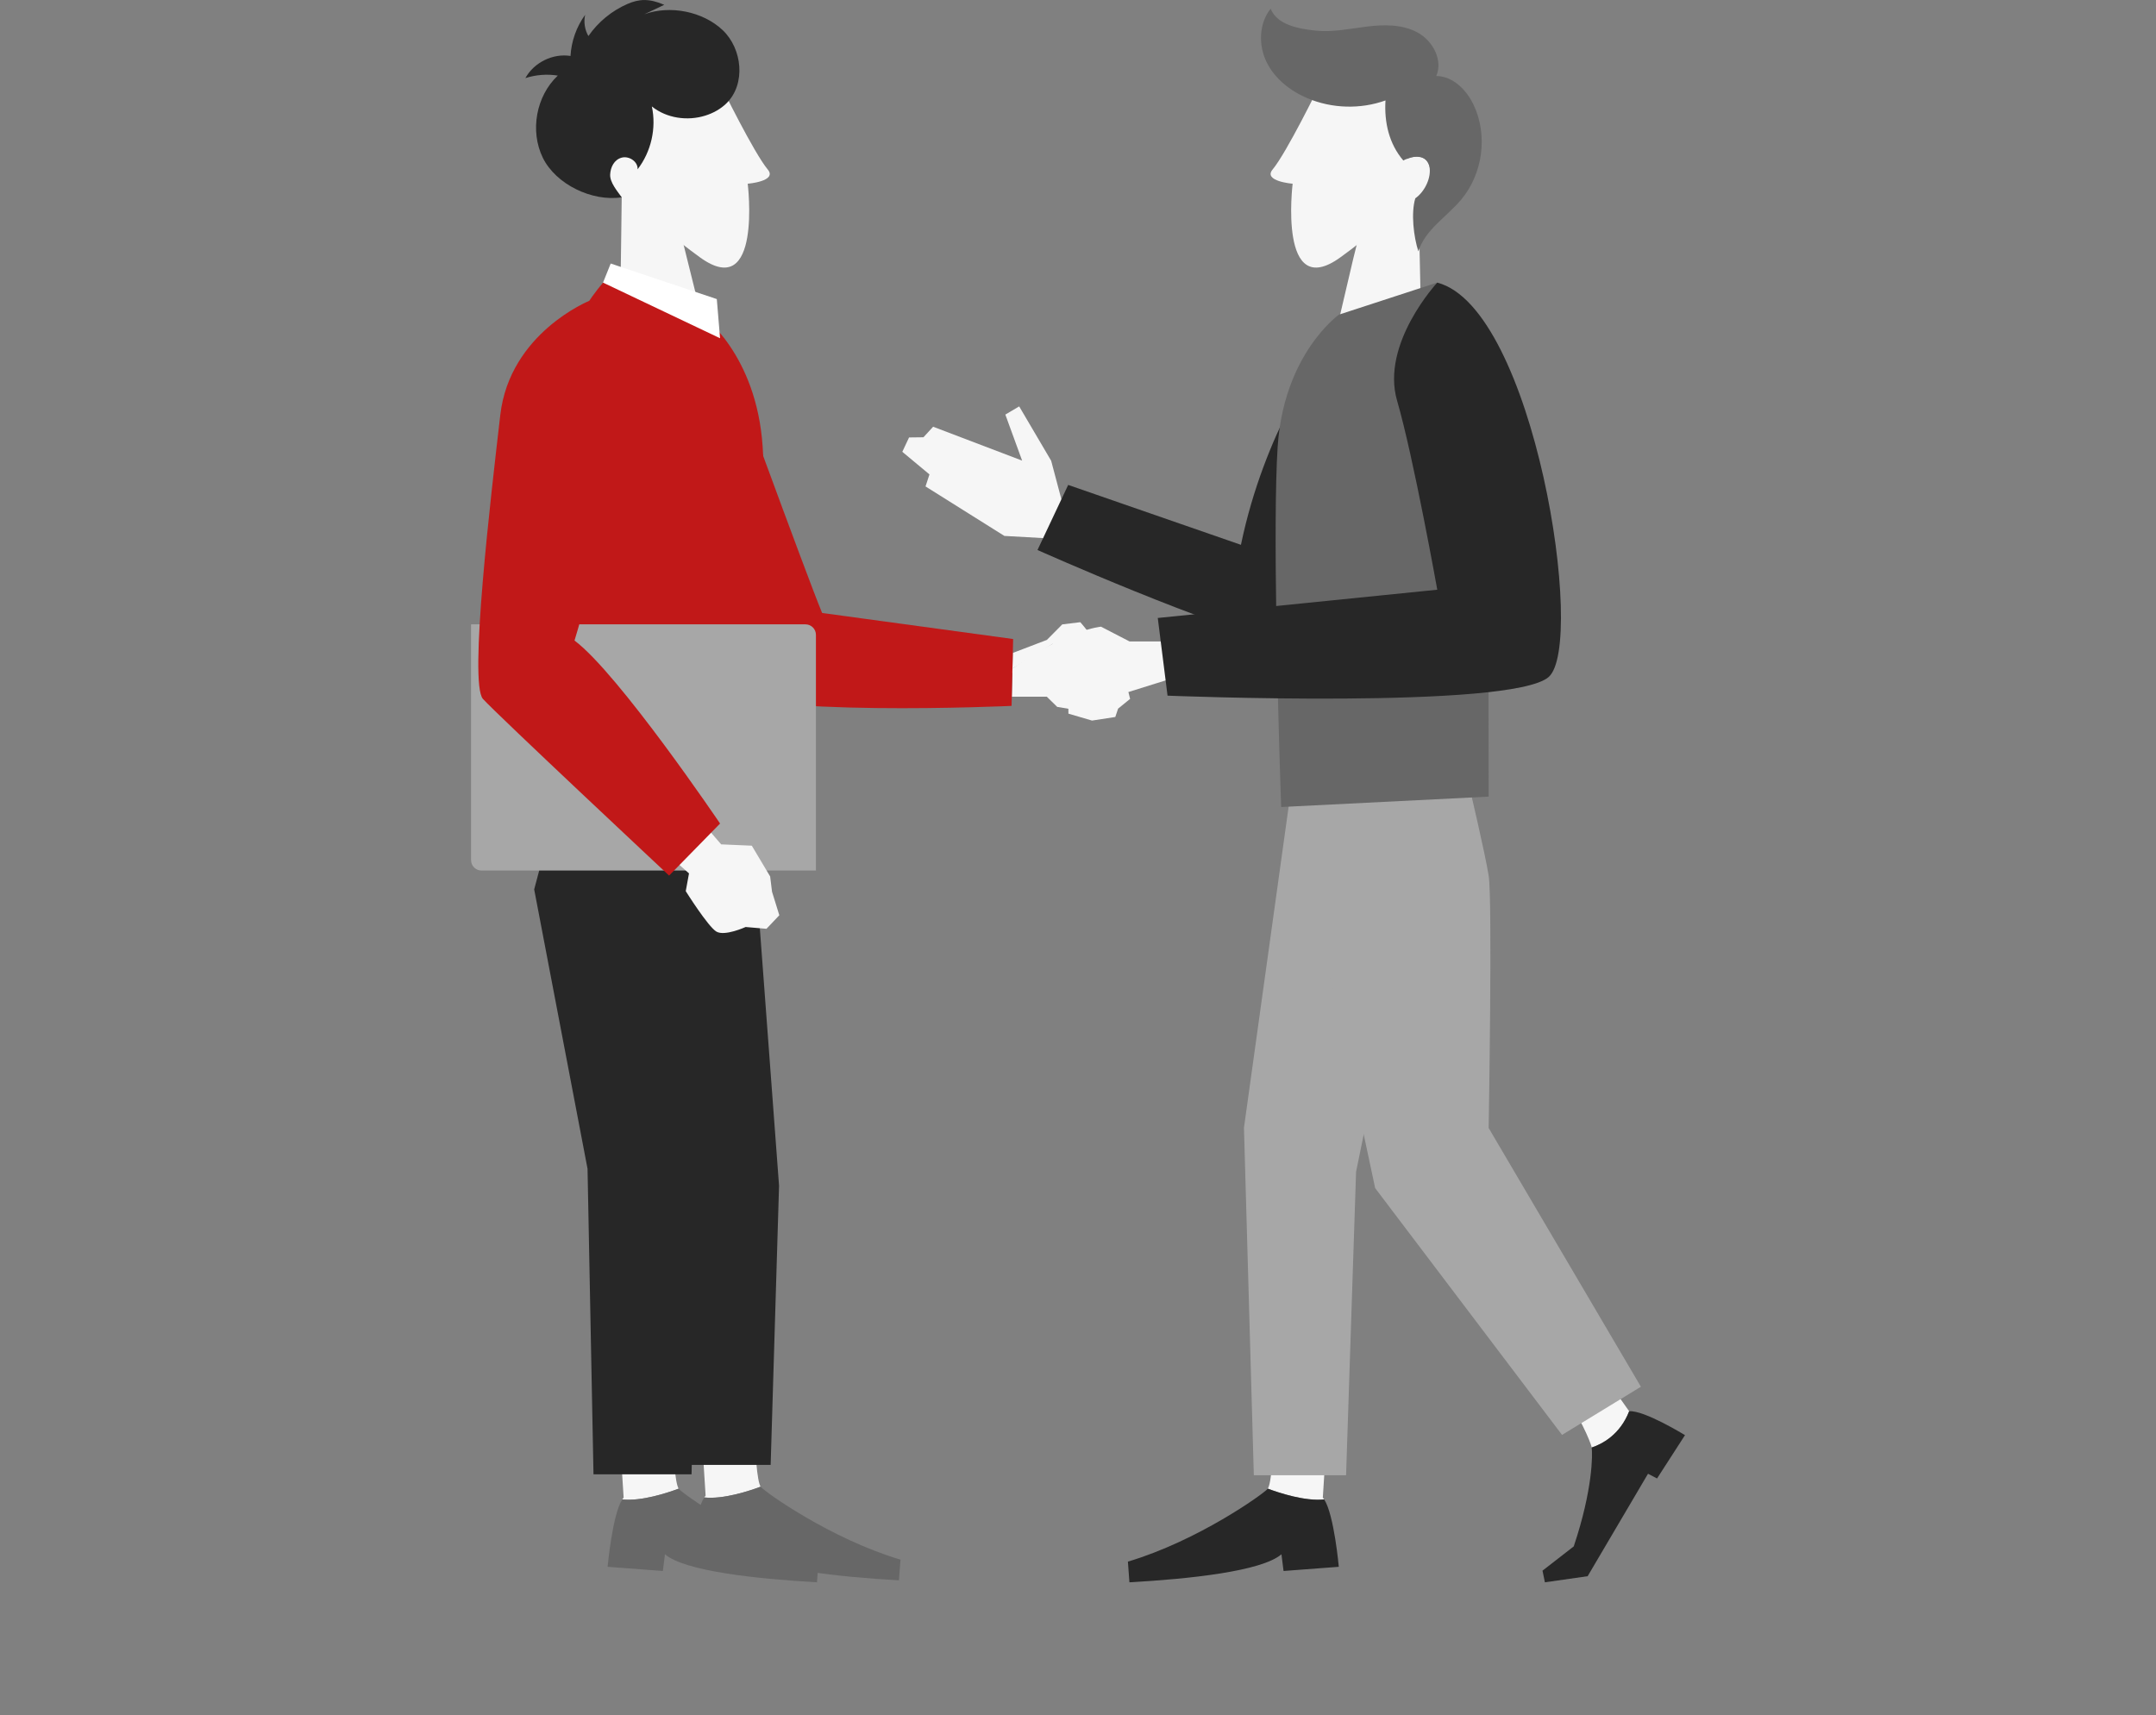 <?xml version="1.0" encoding="utf-8"?>
<!-- Generator: Adobe Illustrator 23.0.0, SVG Export Plug-In . SVG Version: 6.00 Build 0)  -->
<svg version="1.1" id="Ebene_3" xmlns="http://www.w3.org/2000/svg" xmlns:xlink="http://www.w3.org/1999/xlink" x="0px" y="0px"
	 viewBox="0 0 470 374" style="enable-background:new 0 0 470 374;" xml:space="preserve">
<rect x="0" y="0" width="470" height="374" fill="#808080" stroke="none"/>
<style type="text/css">
	.st0{fill:#F6F6F6;}
	.st1{fill:#676767;}
	.st2{fill:#272727;}
	.st3{fill:#A7A7A7;}
	.st4{fill:#C11818;}
	.st5{fill:#FFFFFF;}
</style>
<g>
	<g>
		<g>
			<g>
				<g>
					<g>
						<g>
							<g>
							</g>
						</g>
					</g>
				</g>
				<g>
					<g>
						<g>
							<g>
							</g>
						</g>
					</g>
				</g>
			</g>
		</g>
		<g>
			<g>
				<g>
					<g>
						<path class="st0" d="M153.82,326.1c-0.1,0.11-0.21,0.25-0.3,0.4c4.17,0.44,9.78-1.41,12.3-2.35
							c-0.77-1.08-1.34-8.02-1.18-13.54l-11.86-0.9L153.82,326.1z"/>
						<path class="st1" d="M165.85,324.2c-0.01-0.01-0.02-0.03-0.03-0.05c-2.52,0.94-8.13,2.8-12.3,2.35
							c-2.16,3.31-3.19,14.69-3.19,14.69l12.04,0.91l0.46-3.64c4.33,3.71,20.11,5.38,33.14,6.11l0.33-4.51
							C181.03,335.5,166.84,325.35,165.85,324.2z"/>
					</g>
				</g>
				<g>
					<polygon class="st0" points="309.65,63.3 292.09,68.84 295,56.42 297.63,45.86 305.73,40.82 309.25,42.75 309.35,49.45 					
						"/>
				</g>
				<path class="st0" d="M355.15,307.7c-2.01,5.18-5.96,7.18-8.17,7.91c0.01-0.02,0-0.04,0-0.06c-0.25-1.15-2.86-7.53-6.64-11.92
					l9.55-3.38L355.15,307.7z"/>
				<polygon class="st0" points="231.98,111.13 229.15,100.46 222.18,88.61 219.16,90.39 222.82,100.43 203.42,93.04 201.31,95.34 
					198.17,95.38 196.7,98.51 202.62,103.44 201.76,106.06 218.95,116.85 227.35,117.32 231.38,121.87 236.68,115.28 				"/>
				<path class="st2" d="M287.82,77.61c0,0-12.14,16.32-17.3,41.18l-37.66-13.06l-6.69,14.19c0,0,38.19,17.07,55.2,20.79
					l14.97-36.01l0.63-22.99L287.82,77.61z"/>
				<polygon class="st0" points="220.58,151.91 231.76,151.91 230.33,145.92 220.72,145.76 				"/>
				<g>
					<g>
						<path class="st0" d="M288.37,326.53c0.1,0.11,0.21,0.25,0.3,0.4c-4.17,0.44-9.78-1.41-12.3-2.35
							c0.77-1.08,1.34-8.02,1.18-13.54l11.86-0.9L288.37,326.53z"/>
						<path class="st2" d="M355.15,307.7c-2.01,5.18-5.96,7.18-8.17,7.91c0.21,1.48,0.25,9.16-3.91,21.56l-6.81,5.29l0.52,2.54
							l9.32-1.33l13.16-22.34l1.97,1.03l6.09-9.45C367.3,312.91,358.43,307.43,355.15,307.7z"/>
						<path class="st2" d="M288.67,326.93c-4.17,0.44-9.78-1.41-12.3-2.35c-0.01,0.02-0.02,0.04-0.03,0.05
							c-0.99,1.15-15.18,11.3-30.46,15.86l0.33,4.51c13.03-0.73,28.81-2.39,33.14-6.11l0.46,3.64l12.04-0.91
							C291.86,341.63,290.83,330.25,288.67,326.93z"/>
					</g>
					<g>
						<g>
							<polygon class="st3" points="281.37,172.62 271.18,245.89 273.33,321.65 293.44,321.65 295.62,255.49 313.09,170.24 							
								"/>
						</g>
					</g>
				</g>
				<path class="st3" d="M281.37,172.62l18.41,86.43l40.74,53.81l17.19-10.5l-33.19-56.42c0,0,0.86-49.82,0-55.04
					c-0.86-5.21-3.96-18.29-3.96-18.29H281.37z"/>
				<path class="st1" d="M324.52,173.69l-45.23,2.27c0,0-1.32-36.68-1.2-61.98c0.03-6.54,0.16-12.33,0.43-16.52
					c0.76-11.62,5-19.37,8.51-23.89c2.64-3.4,4.86-4.97,4.86-4.97l21.43-6.99c6.48,7.67,10.37,17.2,11.08,27.22L324.52,173.69z"/>
				<path class="st0" d="M287.52,18.86c0,0-7.03,14.4-10.1,18.1c-2.14,2.57,4.37,3.1,4.37,3.1s-3.19,25.89,10.41,16.05
					c11.99-8.68,13.48-12.61,13.48-12.61s4.95,0.46,5.88-2.89c0.93-3.35,0.12-8.06-4.83-5.95c0,0-2.9-3.31-3.13-6.7
					c-0.23-3.39,1.23-10.17-4.09-9.95C294.17,18.23,287.52,18.86,287.52,18.86z"/>
				<g>
					<path class="st0" d="M253.72,139.86h-7.48l-6.22-3.22c0,0-7.62,0.64-19.74,9.44l1.5,2.9h3.43l5.26,5.15l6.44,1.07l9.01-4.29
						l8.95-2.8L253.72,139.86z"/>
					<g>
						<path class="st2" d="M313.32,61.62c0,0-12.37,13.3-8.76,25.74c3.61,12.44,8.76,41.22,8.76,41.22l-60.93,6.16l2.13,16.94
							c0,0,74.8,3.03,83.06-4.05C345.84,140.55,334.46,67.12,313.32,61.62z"/>
					</g>
				</g>
				<path class="st0" d="M220.8,142.36l7.42-2.84l3.35-3.38l3.93-0.48c0,0,3.61,4,4.45,7.03l-2.97,2.13l-7.51-4.44l-8.76,5.39
					L220.8,142.36z"/>
				<polygon class="st0" points="232.86,148.59 235.95,147.09 236.64,145.58 240.77,143.82 242.4,144.16 244.21,143.82 
					246.36,152.38 243.74,154.51 243.13,156.33 238.06,157.11 232.91,155.6 				"/>
				<g>
					<path class="st1" d="M308.53,43.24c2.06-1.43,3.62-4.62,3.05-7.06c-0.57-2.44-3.48-2.41-5.66-1.18
						c-3.12-3.65-4.18-8.31-3.89-13.1c-5.47,1.96-11.68,1.78-17.03-0.49c-3.75-1.59-7.16-4.28-8.93-7.96
						c-1.76-3.67-1.62-8.38,0.93-11.55c1.39,3.51,6.01,4.37,9.75,4.77c3.75,0.41,7.5-0.42,11.25-0.88c3.74-0.46,7.74-0.5,11.05,1.31
						c3.31,1.81,5.55,6.02,4.05,9.48c3.63,0,6.61,3.04,8.16,6.32c3.13,6.62,1.98,15.01-2.72,20.62c-3.17,3.78-7.89,6.58-9.34,11.29
						C308.17,51.65,307.56,46.44,308.53,43.24z"/>
				</g>
				<g>
					<path class="st0" d="M135.95,326.53c-0.1,0.11-0.21,0.25-0.3,0.4c4.17,0.44,9.78-1.41,12.3-2.35
						c-0.77-1.08-1.34-8.02-1.18-13.54l-11.86-0.9L135.95,326.53z"/>
					<path class="st1" d="M147.98,324.63c-0.01-0.01-0.02-0.03-0.03-0.05c-2.52,0.94-8.13,2.8-12.3,2.35
						c-2.16,3.31-3.19,14.69-3.19,14.69l12.04,0.91l0.46-3.64c4.33,3.71,20.11,5.38,33.14,6.11l0.33-4.51
						C163.16,335.93,148.97,325.78,147.98,324.63z"/>
				</g>
				<g>
					<path class="st4" d="M156.97,73.75c0,0,18.91,51.89,22.25,59.9l41.64,5.68l-0.34,14.58c0,0-56.94,2.62-66.34-4.12
						c-9.4-6.74-9.04-62.39-9.04-62.39S148.5,71.77,156.97,73.75z"/>
					<g>
						<g>
							<g>
								<polygon class="st0" points="151.66,63.98 135.33,58.42 135.44,50.28 135.53,43.02 135.53,42.75 139.06,40.82 147.15,45.86 
									149.04,53.44 149.69,56.06 								"/>
							</g>
							<g>
								<polygon class="st2" points="163.42,172.62 169.83,258.53 168,319.4 149.4,319.4 147.1,255.43 131.69,170.24 								"/>
							</g>
							<g>
								<polygon class="st2" points="143.44,172.16 152.28,248.39 150.76,321.46 129.38,321.46 128.08,254.83 116.45,193.92 
									122.73,170.33 								"/>
							</g>
							<path class="st4" d="M152.89,68.6c0,0,12.04,8.5,13.37,28.86c1.33,20.36-0.76,78.5-0.76,78.5l-45.23-2.27l0.11-84.86
								c0.72-10.02,4.6-19.55,11.09-27.22v0L152.89,68.6z"/>
							<path class="st0" d="M157.27,18.86c0,0,7.03,14.4,10.1,18.1c2.14,2.57-4.37,3.1-4.37,3.1s3.19,25.89-10.41,16.05
								c-11.99-8.68-13.48-12.61-13.48-12.61s-4.95,0.46-5.88-2.89c-0.93-3.35-0.12-8.06,4.83-5.95c0,0,2.9-3.31,3.13-6.7
								c0.23-3.39-1.23-10.17,4.09-9.95C150.62,18.23,157.27,18.86,157.27,18.86z"/>
							<path class="st2" d="M118.33,34.39c-2.85-5.84-1.46-13.46,3.27-17.91c-2.35-0.38-4.8-0.18-7.07,0.55
								c1.87-3.41,5.99-5.44,9.84-4.83c0.18-3.21,1.3-6.37,3.19-8.97c-0.35,1.56-0.09,3.25,0.71,4.63c2.12-3.07,5.12-5.53,8.54-7.01
								c2.56-1.1,4.72-1.21,8,0.2l-4.34,2.06c5.57-2.04,12.75-0.63,17.06,3.45c4.31,4.08,5.08,11.75,0.87,15.93
								c-1.28,1.27-2.91,2.17-4.63,2.71c-3.92,1.24-8.47,0.58-11.67-1.99c1.02,4.73-0.15,9.88-3.11,13.71
								c0.12-1.67-1.84-2.98-3.46-2.55c-1.62,0.43-2.46,2.06-2.52,3.73c-0.06,1.67,1.54,3.56,2.52,4.92
								C129.11,44.01,121.18,40.22,118.33,34.39z"/>
							<polygon class="st5" points="133.13,57.46 156.26,65.21 156.97,73.75 131.46,61.62 							"/>
						</g>
						<g>
							<g>
								<path class="st3" d="M177.87,138.41v51.4h-72.9c-1.26,0-2.28-1.02-2.28-2.28v-51.4h72.9
									C176.85,136.13,177.87,137.16,177.87,138.41z"/>
							</g>
						</g>
						<g>
							<path class="st0" d="M154.33,180.76l2.88,3.34l6.68,0.29l4,6.71l0.41,3.33l1.59,5.13l-2.8,2.95l-4.55-0.39
								c0,0-4.55,2.08-6.37,1c-1.82-1.07-6.68-8.82-6.68-8.82l0.71-3.87l-3.09-2.74L154.33,180.76z"/>
							<path class="st4" d="M128.45,65.6c0,0-17.32,6.99-19.39,24.88c-2.06,17.88-6.88,58.47-3.78,61.91
								c3.1,3.44,40.58,38.52,40.58,38.52l11.11-11.35c0,0-22.08-32.67-31.73-39.9c0,0,15.67-51.19,10.09-64.31
								C131.46,66.24,128.45,65.6,128.45,65.6z"/>
						</g>
					</g>
				</g>
			</g>
		</g>
	</g>
</g>
</svg>
